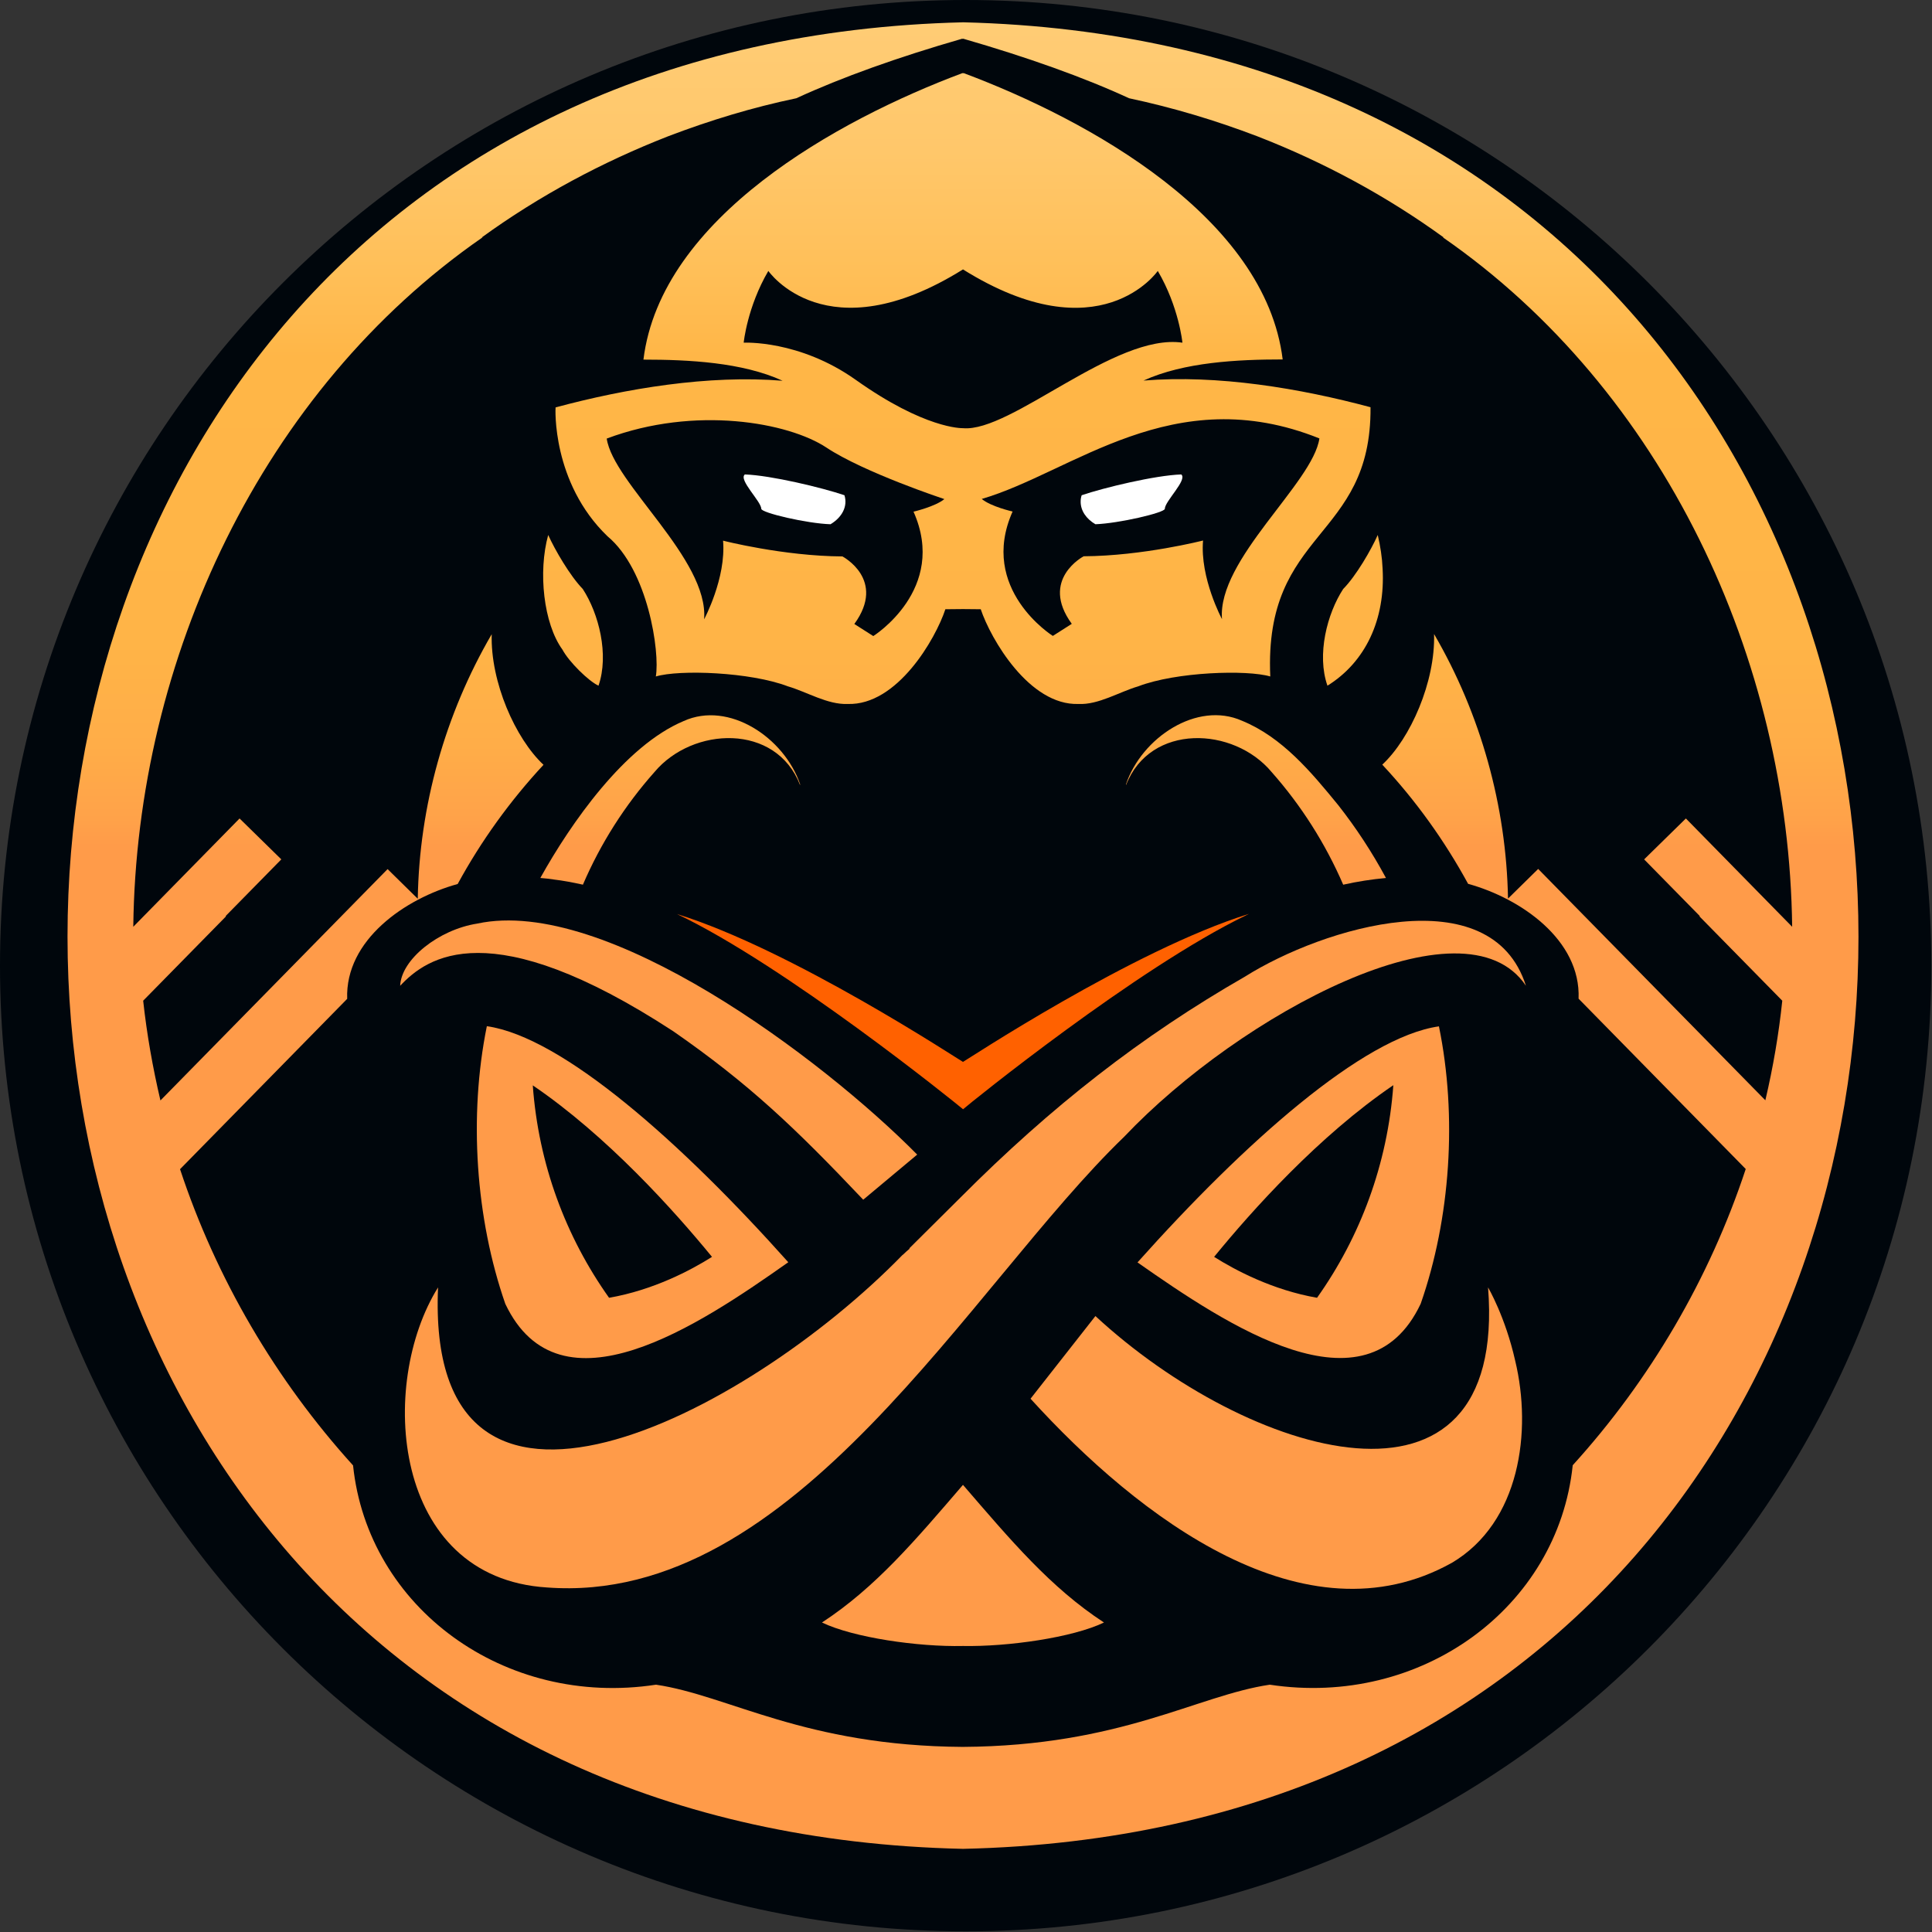 <?xml version="1.0" encoding="UTF-8" standalone="no"?>
<!-- Created with Inkscape (http://www.inkscape.org/) -->

<svg
   width="228.77mm"
   height="228.77mm"
   viewBox="0 0 228.77 228.77"
   version="1.1"
   id="svg5"
   inkscape:version="1.1.2 (b8e25be833, 2022-02-05)"
   sodipodi:docname="ENCE 2020.svg"
   xmlns:inkscape="http://www.inkscape.org/namespaces/inkscape"
   xmlns:sodipodi="http://sodipodi.sourceforge.net/DTD/sodipodi-0.dtd"
   xmlns="http://www.w3.org/2000/svg"
   xmlns:svg="http://www.w3.org/2000/svg">
  <rect x="0" y="0" width="228.77" height="228.77" fill="#333333" stroke="none"/>
  <sodipodi:namedview
     id="namedview7"
     pagecolor="#ffffff"
     bordercolor="#666666"
     borderopacity="1.0"
     inkscape:pageshadow="2"
     inkscape:pageopacity="0.0"
     inkscape:pagecheckerboard="0"
     inkscape:document-units="mm"
     showgrid="false"
     inkscape:zoom="0.64052329"
     inkscape:cx="464.46399"
     inkscape:cy="341.90794"
     inkscape:window-width="1920"
     inkscape:window-height="1017"
     inkscape:window-x="-8"
     inkscape:window-y="-8"
     inkscape:window-maximized="1"
     inkscape:current-layer="layer1" />
  <defs
     id="defs2">
    <linearGradient
       id="paint0_linear"
       x1="138.717"
       x2="138.717"
       y1="-12.909"
       y2="86.686"
       gradientUnits="userSpaceOnUse">
      <stop
         stop-color="#FFCE78"
         id="stop1028" />
      <stop
         offset=".154"
         stop-color="#FFCC75"
         id="stop1030" />
      <stop
         offset=".286"
         stop-color="#FFC76A"
         id="stop1032" />
      <stop
         offset=".41"
         stop-color="#FFBF58"
         id="stop1034" />
      <stop
         offset=".497"
         stop-color="#FFB647"
         id="stop1036" />
      <stop
         offset=".791"
         stop-color="#FFB447"
         id="stop1038" />
      <stop
         offset=".897"
         stop-color="#FFAD48"
         id="stop1040" />
      <stop
         offset=".973"
         stop-color="#FFA249"
         id="stop1042" />
      <stop
         offset="1"
         stop-color="#FF9B49"
         id="stop1044" />
    </linearGradient>
    <linearGradient
       id="paint1_linear"
       x1="68.711"
       x2="68.711"
       y1="-12.909"
       y2="86.685"
       gradientUnits="userSpaceOnUse">
      <stop
         stop-color="#FFCE78"
         id="stop1047" />
      <stop
         offset=".154"
         stop-color="#FFCC75"
         id="stop1049" />
      <stop
         offset=".286"
         stop-color="#FFC76A"
         id="stop1051" />
      <stop
         offset=".41"
         stop-color="#FFBF58"
         id="stop1053" />
      <stop
         offset=".497"
         stop-color="#FFB647"
         id="stop1055" />
      <stop
         offset=".791"
         stop-color="#FFB447"
         id="stop1057" />
      <stop
         offset=".897"
         stop-color="#FFAD48"
         id="stop1059" />
      <stop
         offset=".973"
         stop-color="#FFA249"
         id="stop1061" />
      <stop
         offset="1"
         stop-color="#FF9B49"
         id="stop1063" />
    </linearGradient>
    <linearGradient
       id="paint2_linear"
       x1="64.858"
       x2="64.858"
       y1="-12.909"
       y2="86.686"
       gradientUnits="userSpaceOnUse">
      <stop
         stop-color="#FFCE78"
         id="stop1066" />
      <stop
         offset=".154"
         stop-color="#FFCC75"
         id="stop1068" />
      <stop
         offset=".286"
         stop-color="#FFC76A"
         id="stop1070" />
      <stop
         offset=".41"
         stop-color="#FFBF58"
         id="stop1072" />
      <stop
         offset=".497"
         stop-color="#FFB647"
         id="stop1074" />
      <stop
         offset=".791"
         stop-color="#FFB447"
         id="stop1076" />
      <stop
         offset=".897"
         stop-color="#FFAD48"
         id="stop1078" />
      <stop
         offset=".973"
         stop-color="#FFA249"
         id="stop1080" />
      <stop
         offset="1"
         stop-color="#FF9B49"
         id="stop1082" />
    </linearGradient>
    <linearGradient
       id="paint3_linear"
       x1="58.749"
       x2="58.749"
       y1="-12.909"
       y2="86.686"
       gradientUnits="userSpaceOnUse">
      <stop
         stop-color="#FFCE78"
         id="stop1085" />
      <stop
         offset=".154"
         stop-color="#FFCC75"
         id="stop1087" />
      <stop
         offset=".286"
         stop-color="#FFC76A"
         id="stop1089" />
      <stop
         offset=".41"
         stop-color="#FFBF58"
         id="stop1091" />
      <stop
         offset=".497"
         stop-color="#FFB647"
         id="stop1093" />
      <stop
         offset=".791"
         stop-color="#FFB447"
         id="stop1095" />
      <stop
         offset=".897"
         stop-color="#FFAD48"
         id="stop1097" />
      <stop
         offset=".973"
         stop-color="#FFA249"
         id="stop1099" />
      <stop
         offset="1"
         stop-color="#FF9B49"
         id="stop1101" />
    </linearGradient>
    <linearGradient
       id="paint4_linear"
       x1="98.727"
       x2="98.727"
       y1="-12.909"
       y2="86.686"
       gradientUnits="userSpaceOnUse">
      <stop
         stop-color="#FFCE78"
         id="stop1104" />
      <stop
         offset=".154"
         stop-color="#FFCC75"
         id="stop1106" />
      <stop
         offset=".286"
         stop-color="#FFC76A"
         id="stop1108" />
      <stop
         offset=".41"
         stop-color="#FFBF58"
         id="stop1110" />
      <stop
         offset=".497"
         stop-color="#FFB647"
         id="stop1112" />
      <stop
         offset=".791"
         stop-color="#FFB447"
         id="stop1114" />
      <stop
         offset=".897"
         stop-color="#FFAD48"
         id="stop1116" />
      <stop
         offset=".973"
         stop-color="#FFA249"
         id="stop1118" />
      <stop
         offset="1"
         stop-color="#FF9B49"
         id="stop1120" />
    </linearGradient>
    <linearGradient
       id="paint5_linear"
       x1="98.733"
       x2="98.733"
       y1="-12.909"
       y2="86.686"
       gradientUnits="userSpaceOnUse">
      <stop
         stop-color="#FFCE78"
         id="stop1123" />
      <stop
         offset=".154"
         stop-color="#FFCC75"
         id="stop1125" />
      <stop
         offset=".286"
         stop-color="#FFC76A"
         id="stop1127" />
      <stop
         offset=".41"
         stop-color="#FFBF58"
         id="stop1129" />
      <stop
         offset=".497"
         stop-color="#FFB647"
         id="stop1131" />
      <stop
         offset=".791"
         stop-color="#FFB447"
         id="stop1133" />
      <stop
         offset=".897"
         stop-color="#FFAD48"
         id="stop1135" />
      <stop
         offset=".973"
         stop-color="#FFA249"
         id="stop1137" />
      <stop
         offset="1"
         stop-color="#FF9B49"
         id="stop1139" />
    </linearGradient>
    <linearGradient
       id="paint6_linear"
       x1="128.748"
       x2="128.748"
       y1="-12.909"
       y2="86.685"
       gradientUnits="userSpaceOnUse">
      <stop
         stop-color="#FFCE78"
         id="stop1142" />
      <stop
         offset=".154"
         stop-color="#FFCC75"
         id="stop1144" />
      <stop
         offset=".286"
         stop-color="#FFC76A"
         id="stop1146" />
      <stop
         offset=".41"
         stop-color="#FFBF58"
         id="stop1148" />
      <stop
         offset=".497"
         stop-color="#FFB647"
         id="stop1150" />
      <stop
         offset=".791"
         stop-color="#FFB447"
         id="stop1152" />
      <stop
         offset=".897"
         stop-color="#FFAD48"
         id="stop1154" />
      <stop
         offset=".973"
         stop-color="#FFA249"
         id="stop1156" />
      <stop
         offset="1"
         stop-color="#FF9B49"
         id="stop1158" />
    </linearGradient>
    <linearGradient
       id="paint7_linear"
       x1="132.601"
       x2="132.601"
       y1="-12.909"
       y2="86.685"
       gradientUnits="userSpaceOnUse">
      <stop
         stop-color="#FFCE78"
         id="stop1161" />
      <stop
         offset=".154"
         stop-color="#FFCC75"
         id="stop1163" />
      <stop
         offset=".286"
         stop-color="#FFC76A"
         id="stop1165" />
      <stop
         offset=".41"
         stop-color="#FFBF58"
         id="stop1167" />
      <stop
         offset=".497"
         stop-color="#FFB647"
         id="stop1169" />
      <stop
         offset=".791"
         stop-color="#FFB447"
         id="stop1171" />
      <stop
         offset=".897"
         stop-color="#FFAD48"
         id="stop1173" />
      <stop
         offset=".973"
         stop-color="#FFA249"
         id="stop1175" />
      <stop
         offset="1"
         stop-color="#FF9B49"
         id="stop1177" />
    </linearGradient>
    <linearGradient
       id="paint8_linear"
       x1="98.729"
       x2="98.729"
       y1="-12.91"
       y2="86.685"
       gradientUnits="userSpaceOnUse">
      <stop
         stop-color="#FFCE78"
         id="stop1180" />
      <stop
         offset=".154"
         stop-color="#FFCC75"
         id="stop1182" />
      <stop
         offset=".286"
         stop-color="#FFC76A"
         id="stop1184" />
      <stop
         offset=".41"
         stop-color="#FFBF58"
         id="stop1186" />
      <stop
         offset=".497"
         stop-color="#FFB647"
         id="stop1188" />
      <stop
         offset=".791"
         stop-color="#FFB447"
         id="stop1190" />
      <stop
         offset=".897"
         stop-color="#FFAD48"
         id="stop1192" />
      <stop
         offset=".973"
         stop-color="#FFA249"
         id="stop1194" />
      <stop
         offset="1"
         stop-color="#FF9B49"
         id="stop1196" />
    </linearGradient>
    <linearGradient
       id="paint9_linear"
       x1="67.523"
       x2="67.523"
       y1="-12.909"
       y2="86.685"
       gradientUnits="userSpaceOnUse">
      <stop
         stop-color="#FFCE78"
         id="stop1199" />
      <stop
         offset=".154"
         stop-color="#FFCC75"
         id="stop1201" />
      <stop
         offset=".286"
         stop-color="#FFC76A"
         id="stop1203" />
      <stop
         offset=".41"
         stop-color="#FFBF58"
         id="stop1205" />
      <stop
         offset=".497"
         stop-color="#FFB647"
         id="stop1207" />
      <stop
         offset=".791"
         stop-color="#FFB447"
         id="stop1209" />
      <stop
         offset=".897"
         stop-color="#FFAD48"
         id="stop1211" />
      <stop
         offset=".973"
         stop-color="#FFA249"
         id="stop1213" />
      <stop
         offset="1"
         stop-color="#FF9B49"
         id="stop1215" />
    </linearGradient>
    <linearGradient
       id="paint10_linear"
       x1="98.975"
       x2="98.975"
       y1="-12.909"
       y2="86.685"
       gradientUnits="userSpaceOnUse">
      <stop
         stop-color="#FFCE78"
         id="stop1218" />
      <stop
         offset=".154"
         stop-color="#FFCC75"
         id="stop1220" />
      <stop
         offset=".286"
         stop-color="#FFC76A"
         id="stop1222" />
      <stop
         offset=".41"
         stop-color="#FFBF58"
         id="stop1224" />
      <stop
         offset=".497"
         stop-color="#FFB647"
         id="stop1226" />
      <stop
         offset=".791"
         stop-color="#FFB447"
         id="stop1228" />
      <stop
         offset=".897"
         stop-color="#FFAD48"
         id="stop1230" />
      <stop
         offset=".973"
         stop-color="#FFA249"
         id="stop1232" />
      <stop
         offset="1"
         stop-color="#FF9B49"
         id="stop1234" />
    </linearGradient>
    <linearGradient
       id="paint11_linear"
       x1="130.848"
       x2="130.848"
       y1="-12.909"
       y2="86.686"
       gradientUnits="userSpaceOnUse">
      <stop
         stop-color="#FFCE78"
         id="stop1237" />
      <stop
         offset=".154"
         stop-color="#FFCC75"
         id="stop1239" />
      <stop
         offset=".286"
         stop-color="#FFC76A"
         id="stop1241" />
      <stop
         offset=".41"
         stop-color="#FFBF58"
         id="stop1243" />
      <stop
         offset=".497"
         stop-color="#FFB647"
         id="stop1245" />
      <stop
         offset=".791"
         stop-color="#FFB447"
         id="stop1247" />
      <stop
         offset=".897"
         stop-color="#FFAD48"
         id="stop1249" />
      <stop
         offset=".973"
         stop-color="#FFA249"
         id="stop1251" />
      <stop
         offset="1"
         stop-color="#FF9B49"
         id="stop1253" />
    </linearGradient>
  </defs>
  <g
     inkscape:label="Layer 1"
     inkscape:groupmode="layer"
     id="layer1"
     transform="translate(18.138,57.13)">
    <g
       style="fill:none"
       id="g1398"
       transform="matrix(1.155,0,0,1.155,-18.138,-57.13)">
      <path
         fill="#00060c"
         d="m 99,198 c 54.676,0 99,-44.324 99,-99 C 198,44.324 153.676,0 99,0 44.324,0 0,44.324 0,99 c 0,54.676 44.324,99 99,99 z"
         id="path996" />
      <path
         fill="url(#paint0_linear)"
         d="m 141.247,54.846 c -0.67,1.512 -2.217,4.194 -3.541,5.534 -1.65,2.526 -2.732,6.737 -1.615,9.917 3.901,-2.424 5.947,-6.789 5.654,-11.997 -0.051,-1.169 -0.223,-2.269 -0.498,-3.455 z"
         id="path998"
         style="fill:url(#paint0_linear)" />
      <path
         fill="url(#paint1_linear)"
         d="m 59.76,90.698 c 1.805,-4.211 4.297,-8.13 7.339,-11.55 3.919,-4.675 12.461,-5.019 14.919,1.323 0,-0.017 0,-0.017 0.017,-0.052 -1.633,-4.812 -7.322,-8.594 -11.945,-6.497 -6.033,2.527 -11.567,10.467 -14.695,16.087 0.447,0.034 0.911,0.086 1.358,0.155 1.014,0.12 1.994,0.309 3.008,0.533 z"
         id="path1000"
         style="fill:url(#paint1_linear)" />
      <path
         fill="url(#paint2_linear)"
         d="m 51.803,133.668 c 5.586,11.79 19.903,2.165 29.012,-4.263 -10.931,-12.237 -23.117,-23.083 -30.903,-24.2 -1.873,9.23 -1.152,19.714 1.891,28.463 z m 21.192,-4.813 c -2.148,1.358 -5.998,3.403 -10.553,4.194 -4.434,-6.239 -7.236,-13.699 -7.82,-21.777 7.631,5.191 14.472,12.822 18.373,17.583 z"
         id="path1002"
         style="fill:url(#paint2_linear)" />
      <path
         fill="url(#paint3_linear)"
         d="m 61.359,70.297 c 1.1,-3.18 0.034,-7.391 -1.616,-9.917 -1.306,-1.341 -2.87,-4.039 -3.541,-5.534 -1.048,3.781 -0.481,9.075 1.461,11.756 0.67,1.255 2.681,3.231 3.695,3.695 z"
         id="path1004"
         style="fill:url(#paint3_linear)" />
      <path
         fill="#ffffff"
         d="m 85.147,53.745 c 1.151,-0.688 1.788,-1.805 1.427,-2.973 -2.269,-0.773 -7.562,-2.045 -10.209,-2.131 -0.688,0.533 1.667,2.75 1.684,3.523 0,0.412 4.709,1.512 7.098,1.581 z"
         id="path1006" />
      <path
         fill="url(#paint4_linear)"
         d="m 62.287,54.983 c 4.142,3.455 5.38,11.842 4.95,14.369 2.406,-0.722 9.677,-0.464 13.544,1.014 1.942,0.567 4.074,1.891 6.119,1.805 5.088,0.172 9.023,-6.686 10.02,-9.711 l 1.805,-0.017 1.821,0.017 c 1.014,3.025 4.968,9.883 10.021,9.711 2.045,0.103 4.176,-1.238 6.118,-1.805 3.885,-1.495 11.172,-1.719 13.544,-1.014 -0.67,-15.142 10.381,-13.922 10.278,-27.603 -7.236,-1.942 -15.658,-3.352 -23.272,-2.733 4.143,-1.891 9.643,-2.166 14.266,-2.166 -1.787,-14.541 -19.852,-24.544 -32.708,-29.356 -0.017,0 -0.051,0.017 -0.069,0.017 -0.017,0 -0.034,-0.017 -0.052,-0.017 C 85.851,12.29 67.753,22.31 65.965,36.868 c 4.623,0 10.141,0.275 14.266,2.166 -7.614,-0.619 -16.053,0.791 -23.272,2.733 -0.017,0 -0.412,7.7 5.328,13.217 z m 72.978,-10.037 c -0.653,4.572 -10.484,12.409 -9.986,18.528 0,0 -2.269,-4.211 -1.942,-8.061 0,0 -6.17,1.581 -12.238,1.616 0,0 -4.537,2.372 -1.22,6.927 l -1.942,1.238 c 0,0 -7.666,-4.795 -4.125,-12.753 0,0 -2.217,-0.498 -3.163,-1.289 9.299,-2.716 19.594,-12.238 34.616,-6.205 z M 76.243,35.132 c 0,0 0.361,-3.661 2.527,-7.356 0,0 5.93,8.594 19.955,-0.155 14.043,8.766 19.971,0.155 19.971,0.155 2.166,3.678 2.527,7.356 2.527,7.356 -6.909,-1.014 -17.566,9.213 -22.498,8.766 -0.138,0 -3.919,0.069 -10.983,-4.95 -5.809,-4.125 -11.498,-3.816 -11.498,-3.816 z m 8.491,10.759 c 3.867,2.561 12.083,5.277 12.083,5.277 -0.945,0.773 -3.163,1.289 -3.163,1.289 3.541,7.958 -4.125,12.753 -4.125,12.753 L 87.587,63.972 c 3.317,-4.555 -1.22,-6.927 -1.22,-6.927 -6.067,-0.034 -12.238,-1.616 -12.238,-1.616 0.327,3.85 -1.942,8.061 -1.942,8.061 0.481,-6.17 -9.316,-13.939 -9.986,-18.528 9.075,-3.403 18.648,-1.65 22.533,0.928 z"
         id="path1008"
         style="fill:url(#paint4_linear)" />
      <path
         fill="url(#paint5_linear)"
         d="M 98.759,2.286 C -23.702,5.26 -23.668,186.846 98.725,189.544 h 0.017 C 221.134,186.811 221.117,5.346 98.759,2.286 Z M 180.984,112.802 157.695,89.083 c -0.774,0.756 -2.32,2.286 -3.094,3.042 -0.172,-9.488 -2.801,-18.923 -7.58,-27.122 0.138,4.899 -2.423,10.708 -5.31,13.389 3.437,3.678 6.393,7.803 8.8,12.22 5.379,1.478 11.567,5.741 11.326,11.773 l 17.136,17.463 c -3.712,11.24 -9.814,21.639 -17.737,30.37 -1.513,14.575 -15.521,24.853 -31.058,22.498 -7.46,1.1 -15.246,6.274 -31.471,6.377 -16.242,-0.103 -23.994,-5.277 -31.453,-6.377 -15.537,2.372 -29.545,-7.906 -31.058,-22.481 -7.923,-8.748 -14.025,-19.147 -17.738,-30.37 l 17.136,-17.463 c -0.223,-6.032 5.947,-10.295 11.327,-11.773 2.406,-4.417 5.38,-8.542 8.8,-12.22 -2.888,-2.699 -5.449,-8.491 -5.311,-13.389 -4.778,8.198 -7.425,17.634 -7.58,27.122 -0.773,-0.756 -2.32,-2.286 -3.094,-3.042 L 16.448,112.819 c -0.791,-3.369 -1.392,-6.772 -1.77,-10.227 1.392,-1.426 6.978,-7.115 8.491,-8.645 L 23.134,93.913 28.84,88.103 C 27.775,87.055 25.626,84.958 24.561,83.91 L 13.664,95.013 c 0.327,-27.448 13.183,-55 35.801,-70.675 h -0.069 c 5.878,-4.263 12.323,-7.717 19.095,-10.364 4.28,-1.633 8.628,-2.956 13.148,-3.901 4.658,-2.148 10.433,-4.211 16.998,-6.102 0.017,0 0.034,0.017 0.051,0.017 0.017,0 0.052,-0.017 0.069,-0.017 6.548,1.891 12.341,3.953 16.998,6.102 4.521,0.963 8.869,2.269 13.149,3.901 6.772,2.63 13.217,6.102 19.095,10.364 h -0.069 c 22.619,15.675 35.475,43.209 35.802,70.675 L 172.837,83.91 c -1.066,1.048 -3.214,3.145 -4.28,4.194 l 5.707,5.809 -0.035,0.034 c 1.53,1.564 7.047,7.184 8.491,8.645 -0.361,3.455 -0.945,6.841 -1.736,10.21 z"
         id="path1010"
         style="fill:url(#paint5_linear)" />
      <path
         fill="url(#paint6_linear)"
         d="m 127.324,73.889 c -4.606,-2.045 -10.278,1.736 -11.893,6.531 0,0.017 0.017,0.034 0.017,0.052 2.475,-6.342 11.017,-5.998 14.919,-1.323 3.042,3.438 5.517,7.339 7.339,11.55 1.461,-0.327 2.904,-0.55 4.383,-0.688 -1.427,-2.647 -3.06,-5.139 -4.899,-7.477 -2.767,-3.386 -5.741,-6.961 -9.866,-8.645 z"
         id="path1012"
         style="fill:url(#paint6_linear)" />
      <path
         fill="url(#paint7_linear)"
         d="m 145.647,133.667 c 3.059,-8.748 3.764,-19.233 1.873,-28.445 -7.786,1.1 -19.954,11.945 -30.903,24.2 9.127,6.393 23.461,16.018 29.03,4.245 z m -10.622,-0.619 c -4.555,-0.79 -8.405,-2.836 -10.553,-4.194 3.901,-4.778 10.742,-12.409 18.373,-17.6 -0.584,8.096 -3.403,15.572 -7.82,21.794 z"
         id="path1014"
         style="fill:url(#paint7_linear)" />
      <path
         fill="url(#paint8_linear)"
         d="m 98.724,152.229 c -4.864,5.655 -8.955,10.519 -14.455,14.111 3.214,1.547 9.848,2.51 14.455,2.407 4.606,0.086 11.241,-0.86 14.455,-2.407 -5.5,-3.592 -9.574,-8.456 -14.455,-14.111 z"
         id="path1016"
         style="fill:url(#paint8_linear)" />
      <path
         fill="#ff6100"
         d="m 127.771,93.827 c 0.086,-0.052 0.189,-0.086 0.275,-0.138 C 116.084,97.402 98.759,108.9 98.724,108.866 98.243,108.608 81.21,97.368 69.402,93.707 c 11.138,5.294 28.531,19.336 29.322,20.006 v 0.017 c 0.636,-0.567 17.807,-14.472 29.047,-19.903 z"
         id="path1018" />
      <path
         fill="url(#paint9_linear)"
         d="m 69.042,105.738 c 7.717,5.362 12.409,9.814 19.456,17.256 l 5.534,-4.624 c -9.711,-9.831 -31.934,-26.52 -45.1,-23.684 -3.97,0.619 -7.803,3.678 -7.906,6.377 2.733,-2.922 9.195,-7.614 28.016,4.675 z"
         id="path1020"
         style="fill:url(#paint9_linear)" />
      <path
         fill="url(#paint10_linear)"
         d="m 98.467,122.77 c 0,0 -0.017,0 0,0 l -5.242,5.208 0.034,0.034 c -0.241,0.206 -0.481,0.413 -0.705,0.636 H 92.537 c -16.105,16.535 -48.967,33.499 -47.627,3.335 -6.17,9.882 -4.778,29.768 11.172,30.765 25.438,1.908 43.295,-30.903 59.177,-46.217 11.911,-12.564 34.873,-24.87 41.181,-15.469 -3.558,-11.189 -20.78,-5.998 -28.823,-0.928 -10.571,6.067 -19.817,13.269 -29.15,22.636 z"
         id="path1022"
         style="fill:url(#paint10_linear)" />
      <path
         fill="url(#paint11_linear)"
         d="m 152.556,131.983 c 2.011,25.627 -24.681,17.36 -40.253,2.939 l -6.652,8.474 c 11.103,12.22 28.136,25.214 43.193,16.826 6.995,-4.142 8.232,-13.492 6.496,-20.71 -1.014,-4.521 -2.784,-7.529 -2.784,-7.529 z"
         id="path1024"
         style="fill:url(#paint11_linear)" />
      <path
         fill="#ffffff"
         d="m 112.302,53.745 c 2.407,-0.086 7.116,-1.186 7.116,-1.581 0,-0.773 2.355,-2.991 1.684,-3.523 -2.664,0.086 -7.94,1.358 -10.209,2.131 -0.069,0.206 -0.103,0.412 -0.103,0.636 -0.017,0.928 0.567,1.788 1.512,2.337 z"
         id="path1026" />
    </g>
  </g>
  <style
     id="style824">.st0{fill:#cfa052}.st2{fill:#232221}.st3{fill:#865d31}.st4{fill:#cea052}</style>
</svg>

